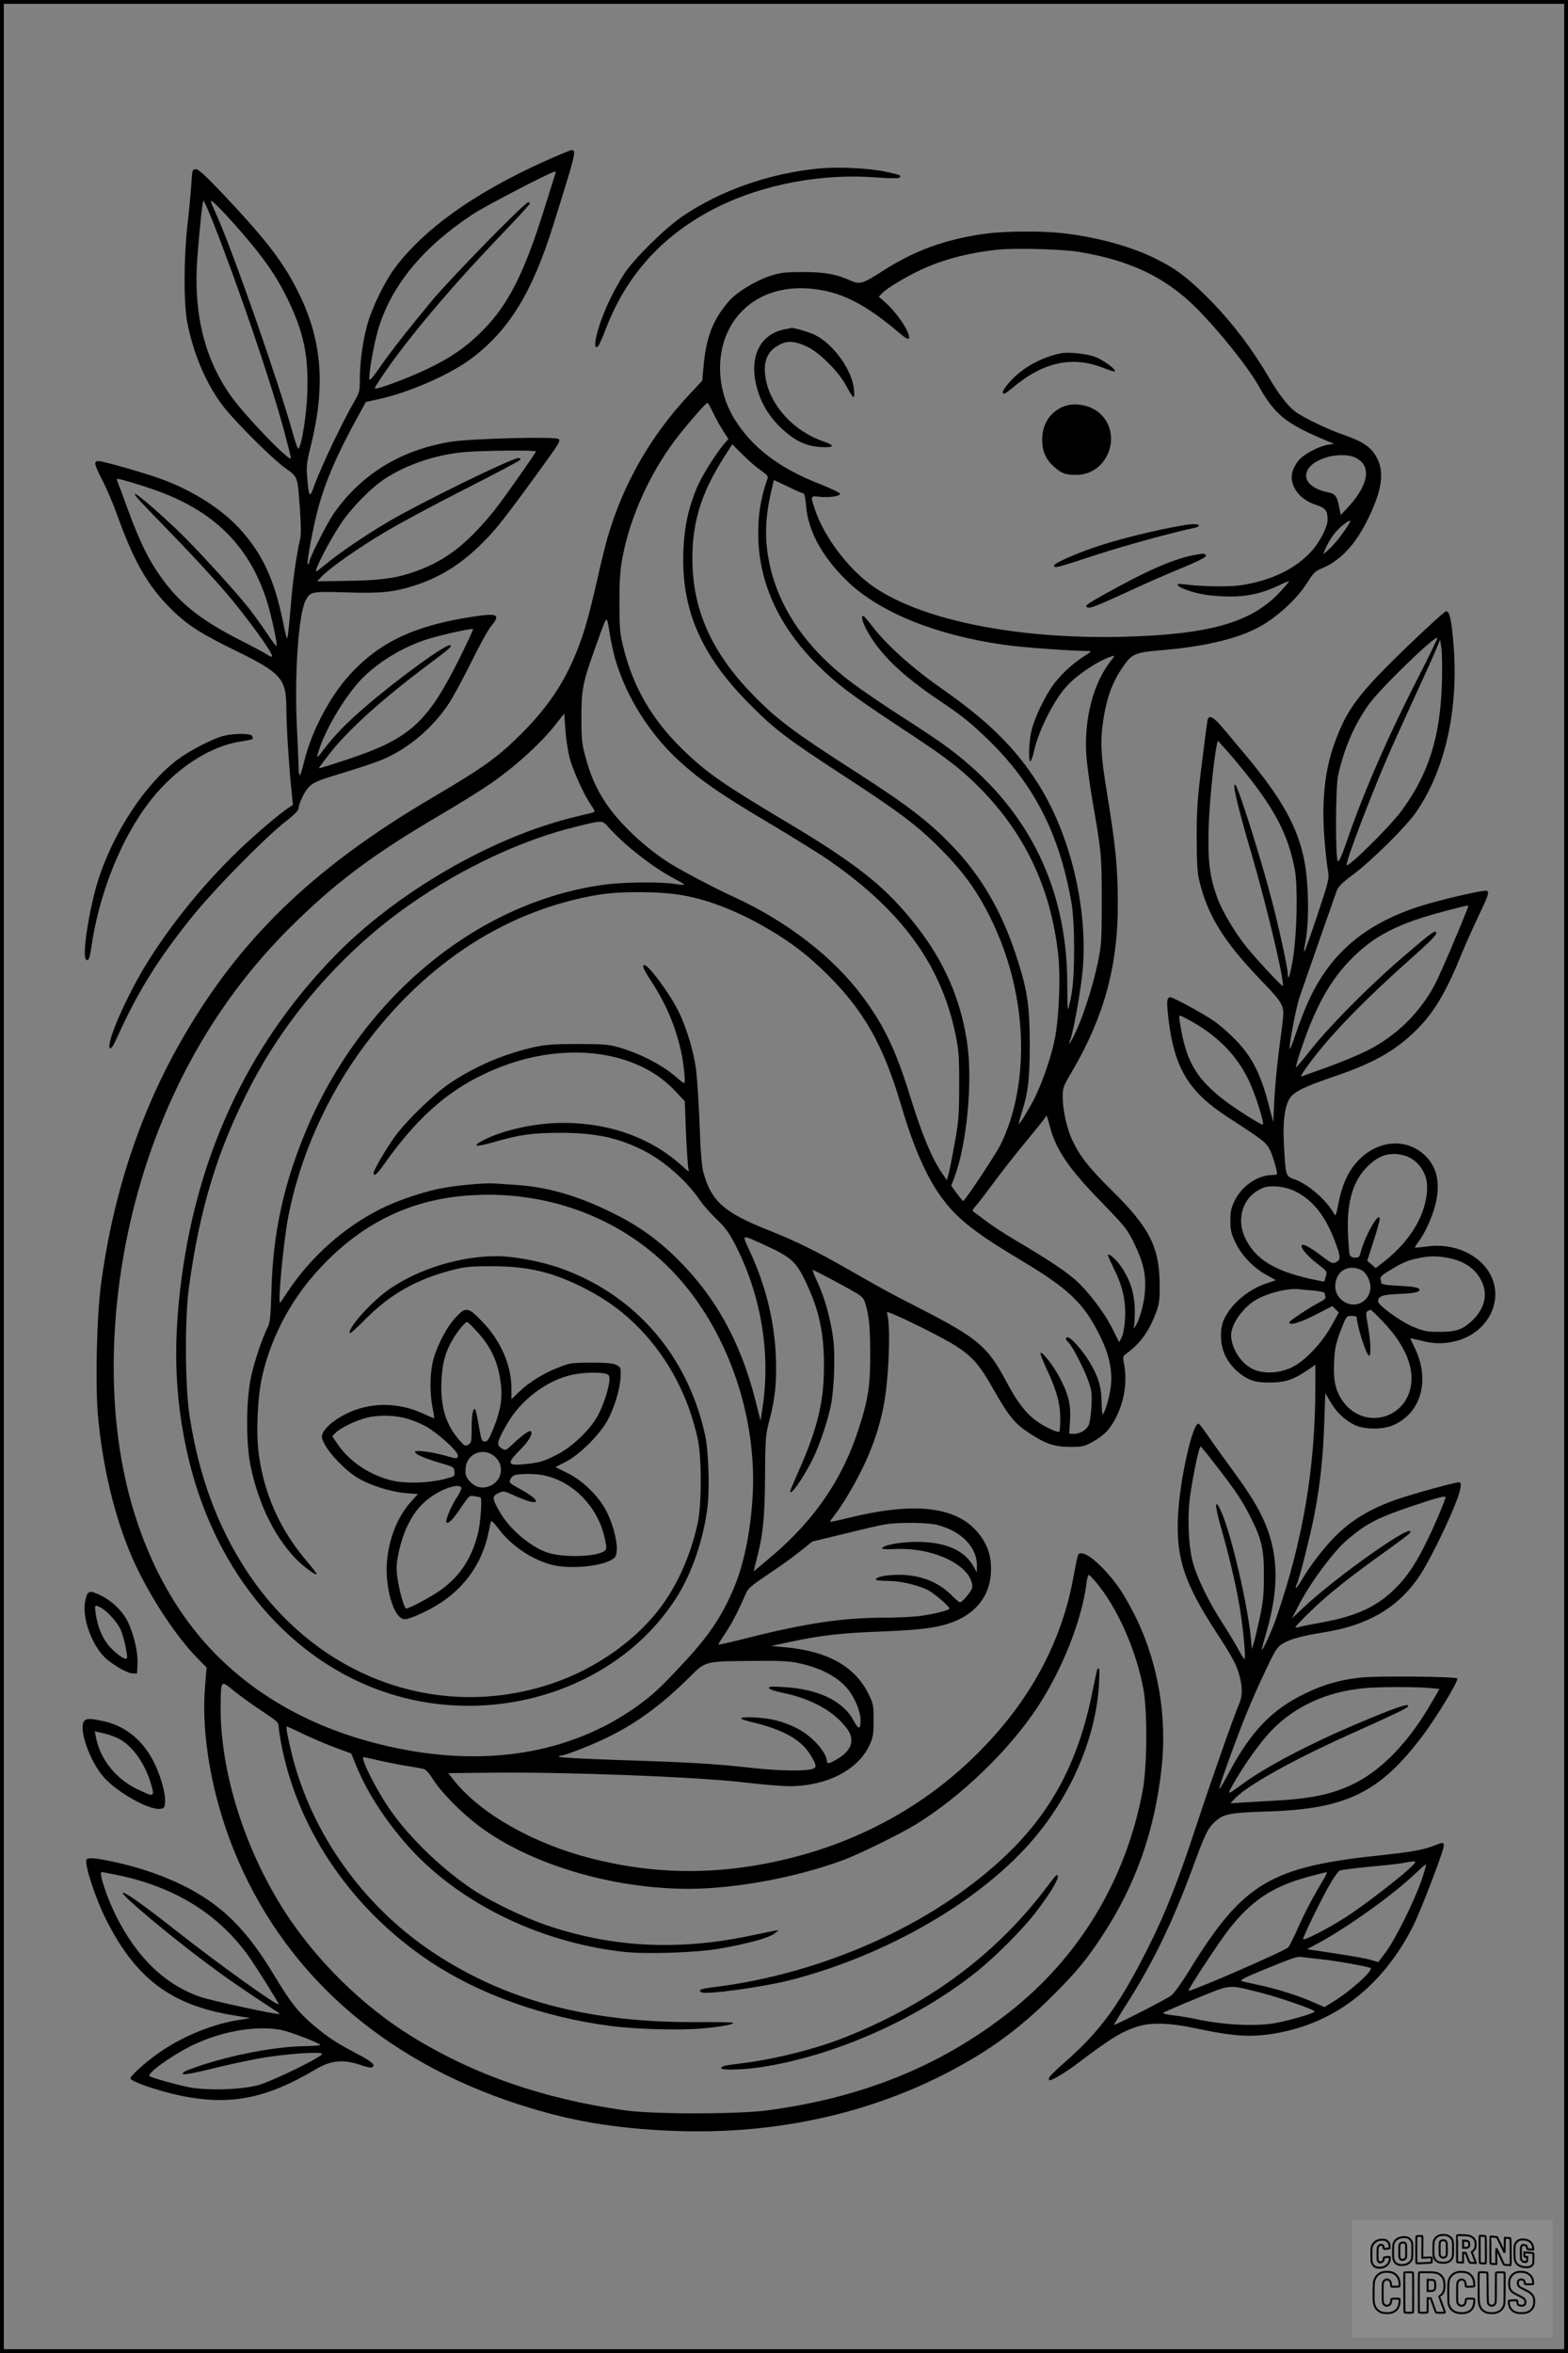 <?xml version="1.0" encoding="UTF-8"?>
<svg xmlns="http://www.w3.org/2000/svg" version="1.0" width="1024pt" height="1536pt" viewBox="0 0 1024 1536" preserveAspectRatio="xMidYMid meet">
  <rect x="0" y="0" width="1024" height="1536" fill="#808080" stroke="none"/>
  <g transform="translate(0.00 0.00) scale(1)">
    <g transform="translate(0,1536) scale(0.1,-0.1)" fill="#000000" stroke="none">
      <path d="M3534 14297 c-444 -203 -763 -432 -952 -682 -71 -94 -156 -269 -186 -385 -29 -108 -46 -239 -46 -352 0 -68 -4 -83 -31 -130 -79 -134 -222 -434 -270 -567 -27 -75 -32 -68 -43 64 -6 70 -3 96 24 205 95 383 74 676 -70 978 -98 205 -210 354 -492 653 -125 132 -170 174 -189 174 -23 0 -24 -2 -30 -105 -4 -58 -15 -175 -25 -260 -24 -212 -25 -512 -1 -635 40 -200 113 -377 218 -525 66 -94 319 -349 420 -424 88 -65 81 -46 99 -291 6 -87 6 -153 0 -175 -20 -77 -50 -283 -60 -422 -7 -81 -15 -169 -19 -195 -6 -47 -7 -45 -34 83 -57 278 -138 448 -289 610 -118 126 -300 241 -499 315 -105 39 -385 119 -416 119 -33 0 -29 -18 27 -128 27 -53 67 -146 89 -207 116 -325 208 -484 369 -641 100 -97 190 -154 414 -263 291 -142 327 -182 328 -366 0 -114 14 -343 31 -520 l12 -119 -24 -16 c-73 -47 -262 -211 -380 -329 -210 -210 -400 -448 -547 -684 -137 -221 -272 -531 -244 -559 8 -8 23 16 53 83 128 283 258 492 475 764 144 181 478 521 616 630 60 46 88 75 88 89 1 29 37 106 63 134 33 36 61 47 243 102 92 28 200 64 240 81 168 70 331 207 436 368 28 42 93 163 146 269 52 107 110 212 129 234 63 76 44 87 -110 64 -385 -58 -613 -164 -808 -375 -133 -143 -255 -375 -303 -573 -11 -48 -24 -88 -28 -88 -5 0 -8 21 -8 46 0 26 -5 144 -11 264 -17 344 10 741 57 831 29 57 38 59 265 52 227 -7 307 1 444 44 157 50 289 129 418 252 98 93 154 162 332 406 203 278 208 286 193 299 -21 18 -589 3 -713 -19 -266 -46 -481 -158 -649 -336 -38 -39 -88 -103 -113 -141 -46 -71 -153 -284 -153 -305 0 -6 -4 -14 -9 -17 -14 -9 36 260 73 389 44 156 113 315 219 513 l86 158 82 18 c196 42 464 159 604 263 248 185 400 431 538 873 148 472 153 490 120 490 -10 0 -99 -38 -199 -83z m93 -70 c-2 -7 -30 -95 -62 -197 -138 -449 -245 -662 -420 -835 -100 -100 -202 -170 -347 -240 -106 -51 -267 -114 -331 -129 -28 -7 -27 -6 24 71 168 250 453 588 802 951 92 96 167 178 167 183 0 5 -5 9 -10 9 -22 0 -511 -500 -631 -645 -152 -183 -278 -344 -350 -449 -34 -50 -55 -72 -57 -62 -6 28 29 226 55 316 83 289 290 543 617 759 86 57 515 280 540 281 4 0 6 -6 3 -13z m-2044 -390 c143 -166 218 -274 287 -412 112 -227 145 -378 137 -625 -5 -143 -33 -327 -56 -368 -5 -8 -20 31 -40 105 -94 335 -385 1169 -496 1418 -51 113 -51 114 10 55 31 -30 102 -108 158 -173z m-189 66 c162 -411 379 -1046 461 -1355 25 -92 45 -172 45 -178 0 -36 -298 273 -392 405 -174 245 -247 546 -219 905 16 209 34 370 40 370 4 0 33 -66 65 -147z m2106 -1490 c0 -9 -225 -328 -274 -388 -189 -232 -334 -339 -551 -408 -110 -35 -208 -46 -422 -49 l-182 -3 27 29 c51 55 237 186 412 290 96 58 335 186 530 285 195 99 356 184 358 190 2 6 -3 11 -12 11 -44 0 -655 -299 -866 -425 -136 -81 -310 -199 -391 -267 -32 -26 -60 -48 -63 -48 -18 0 82 194 159 310 70 105 200 238 292 297 143 92 328 154 508 171 107 11 475 15 475 5z m-2505 -246 c397 -135 634 -368 749 -734 28 -91 70 -283 62 -290 -2 -3 -33 37 -67 89 -34 51 -86 122 -114 158 -73 92 -284 326 -407 450 -114 117 -327 304 -336 295 -7 -6 13 -27 263 -285 99 -102 245 -259 323 -350 137 -158 322 -413 309 -426 -3 -3 -18 3 -34 14 -15 10 -93 52 -172 92 -241 122 -379 227 -492 375 -98 129 -159 248 -244 479 -34 94 -66 179 -70 188 -6 16 -2 16 62 -2 37 -10 113 -34 168 -53z m1997 -1122 c-205 -408 -321 -510 -731 -645 -97 -32 -177 -57 -179 -55 -1 1 29 42 67 91 123 158 344 358 646 584 144 108 161 123 145 128 -27 10 -334 -213 -550 -398 -130 -112 -206 -190 -284 -293 -41 -55 -43 -52 -17 24 48 139 168 336 269 443 116 120 288 222 458 271 101 29 266 64 274 58 2 -2 -42 -96 -98 -208z"></path>
      <path d="M5345 14260 c-325 -33 -639 -143 -888 -312 -113 -77 -315 -276 -379 -373 -85 -132 -154 -286 -183 -409 -14 -60 -8 -89 13 -63 6 7 27 54 46 104 137 361 379 625 731 801 300 149 682 221 1035 194 89 -7 149 -7 154 -2 15 15 6 19 -95 40 -111 23 -308 32 -434 20z"></path>
      <path d="M6439 13835 c-264 -36 -468 -110 -681 -248 -121 -78 -143 -85 -200 -60 -97 44 -176 58 -318 57 -119 0 -145 -4 -216 -27 -92 -31 -213 -105 -262 -161 -102 -117 -147 -228 -165 -404 l-11 -117 -84 -90 c-255 -272 -436 -591 -536 -940 -14 -49 -44 -171 -66 -270 -51 -224 -82 -336 -125 -445 -88 -230 -204 -400 -406 -595 -131 -127 -238 -201 -534 -375 -754 -442 -1228 -888 -1599 -1504 -303 -501 -494 -1060 -577 -1684 -27 -202 -37 -639 -20 -845 29 -334 109 -670 223 -932 101 -233 281 -510 423 -655 l64 -65 -10 -125 c-26 -308 43 -703 183 -1055 320 -802 967 -1382 1868 -1673 331 -107 618 -156 1005 -172 699 -28 1358 126 1920 450 210 121 378 251 566 439 154 154 217 231 323 393 215 330 337 678 382 1088 36 329 -21 672 -161 967 -29 61 -76 146 -105 190 -85 127 -207 243 -256 243 -26 0 -23 9 -54 -155 -78 -430 -287 -813 -625 -1150 -390 -390 -894 -642 -1469 -735 -359 -58 -703 -42 -1061 50 -372 96 -710 287 -884 500 l-44 55 279 3 c485 6 1343 -27 1651 -63 117 -14 251 -25 298 -25 243 0 447 105 523 267 23 51 27 70 27 163 0 100 -2 109 -34 173 -87 179 -269 280 -546 304 l-90 8 130 28 c199 42 327 57 598 67 280 11 396 29 500 79 119 57 193 157 206 280 13 120 -16 212 -94 299 -144 160 -415 187 -836 83 -63 -16 -116 -27 -118 -25 -2 1 12 22 31 46 19 24 58 81 85 128 122 205 193 380 232 575 35 173 49 521 25 607 -5 16 -3 16 33 2 102 -42 348 -166 412 -208 112 -72 158 -125 249 -286 98 -173 140 -224 230 -283 112 -73 164 -91 267 -92 84 0 94 2 153 34 35 19 79 53 97 75 93 116 135 288 105 436 -8 40 -7 47 11 60 94 68 151 146 197 268 22 58 26 82 25 182 0 247 -65 376 -313 620 -151 149 -211 226 -260 333 -34 74 -60 193 -60 278 0 58 4 69 60 163 208 354 300 686 300 1089 0 248 -14 384 -75 757 -33 201 -39 299 -26 405 19 159 58 279 123 375 69 104 82 110 270 126 266 23 470 70 610 140 128 64 270 193 342 311 30 48 47 65 78 78 129 51 229 157 313 330 90 185 107 301 57 396 -35 68 -88 105 -211 148 -111 38 -273 116 -325 156 -46 35 -107 114 -166 215 -109 186 -230 348 -369 492 -147 152 -232 218 -367 286 -165 83 -398 147 -626 171 -129 14 -370 12 -489 -4z m611 -120 c331 -55 561 -165 761 -364 149 -149 341 -389 412 -516 103 -183 179 -243 436 -350 l53 -22 -38 -6 c-61 -10 -156 -60 -191 -100 -18 -20 -37 -55 -43 -78 -23 -86 45 -181 155 -215 61 -20 75 -37 75 -97 0 -47 -50 -144 -105 -205 -106 -117 -265 -193 -465 -223 -80 -11 -262 -8 -367 7 -61 9 -55 -10 10 -35 81 -30 171 -44 287 -45 117 -1 218 22 325 74 33 16 61 27 63 25 2 -2 -28 -36 -66 -77 -185 -194 -462 -271 -1022 -285 -708 -17 -1345 116 -1650 345 -154 116 -302 316 -359 489 -29 87 -29 87 32 80 61 -6 129 3 134 19 2 5 -57 34 -130 63 -272 106 -450 243 -565 433 -104 173 -119 395 -38 565 91 192 287 296 522 280 208 -15 368 -94 611 -302 24 -20 44 -31 48 -25 17 28 -76 169 -156 238 l-40 35 23 24 c31 34 187 125 286 167 136 59 295 98 465 116 116 12 424 4 537 -15z m-2394 -1047 c16 -34 45 -87 65 -118 l36 -56 -30 -34 c-56 -67 -145 -209 -177 -286 -55 -133 -81 -253 -87 -405 -16 -385 113 -685 432 -1005 164 -166 245 -227 615 -468 362 -236 480 -324 630 -475 150 -151 238 -272 325 -446 143 -286 214 -610 202 -920 -8 -212 -55 -411 -134 -570 -34 -66 -232 -365 -243 -365 -3 0 -21 23 -42 50 l-36 50 20 52 c83 219 122 636 83 888 -42 277 -148 520 -323 746 -201 260 -385 407 -862 692 -408 243 -515 318 -668 466 -201 195 -324 404 -389 662 -25 99 -27 126 -28 299 0 144 5 214 19 290 51 278 191 580 374 810 75 94 173 205 182 205 3 0 20 -28 36 -62z m313 -379 c34 -23 49 -39 45 -49 -36 -97 -56 -198 -61 -301 -17 -337 112 -645 381 -915 131 -130 220 -197 539 -408 291 -191 375 -254 496 -370 316 -307 494 -675 542 -1121 15 -141 6 -385 -19 -530 -20 -112 -80 -291 -134 -400 -35 -70 -100 -177 -104 -172 -2 1 5 31 16 65 45 143 55 227 55 457 -1 256 -16 357 -91 583 -91 278 -222 504 -398 692 -166 175 -301 279 -661 510 -383 246 -496 330 -646 482 -265 268 -394 537 -406 848 -11 266 49 472 207 718 l52 82 68 -68 c38 -38 91 -84 119 -103z m3875 87 c114 -48 100 -172 -35 -321 l-53 -57 -11 55 c-13 66 -26 84 -68 92 -91 18 -147 60 -147 109 1 49 43 90 122 117 63 22 146 24 192 5z m-3599 -236 c8 0 15 -29 19 -81 13 -162 102 -328 260 -484 208 -207 580 -360 1031 -424 113 -17 439 -40 554 -41 21 0 17 -5 -25 -31 -77 -49 -148 -114 -200 -182 -58 -77 -128 -222 -148 -307 -17 -71 -21 -200 -7 -200 5 0 16 32 25 71 30 135 131 332 215 423 71 76 207 165 290 191 24 7 24 7 -6 -31 -114 -146 -173 -375 -159 -610 4 -56 20 -180 36 -275 64 -370 65 -376 65 -679 0 -273 -2 -290 -28 -415 -32 -148 -90 -329 -141 -440 -33 -71 -57 -104 -36 -51 22 58 70 332 81 459 34 405 -84 890 -298 1221 -148 230 -322 400 -623 611 -195 136 -360 285 -455 409 -27 36 -53 65 -57 65 -16 2 -7 -35 18 -84 84 -160 230 -302 489 -475 137 -92 196 -140 309 -249 299 -291 463 -612 542 -1056 25 -137 25 -481 1 -609 -9 -49 -19 -91 -22 -94 -3 -3 -5 71 -5 164 -1 662 -279 1192 -830 1580 -47 33 -168 113 -270 178 -102 66 -236 157 -298 203 -299 222 -485 488 -547 785 -33 154 -29 293 11 469 l18 76 90 -43 c49 -24 95 -44 101 -44z m3569 -192 c-33 -57 -90 -131 -129 -168 -26 -25 -46 -40 -43 -35 30 75 63 128 106 168 48 44 82 62 66 35z m-4794 -898 c72 -242 223 -481 415 -657 138 -126 264 -213 559 -389 155 -92 326 -198 381 -234 503 -338 772 -701 867 -1172 19 -96 23 -144 22 -323 0 -183 -3 -230 -27 -365 -15 -85 -33 -177 -40 -205 l-13 -49 -31 44 c-69 101 -133 256 -213 515 -91 293 -168 453 -308 641 -191 257 -493 490 -842 650 -121 55 -339 170 -420 221 -160 102 -326 259 -413 390 -63 94 -101 180 -133 300 -24 86 -27 117 -27 253 -1 184 8 231 86 450 87 243 77 232 98 109 9 -59 27 -139 39 -179z m-301 -634 c23 -86 92 -240 140 -310 27 -39 29 -45 14 -50 -10 -2 -67 -16 -127 -31 -536 -131 -1155 -490 -1557 -902 -536 -549 -868 -1225 -990 -2015 -73 -478 -64 -863 32 -1268 178 -752 668 -1328 1304 -1533 732 -236 1550 51 1909 668 87 152 155 361 177 554 14 118 6 361 -16 461 -114 525 -462 924 -955 1095 -121 42 -300 75 -404 75 -239 0 -503 -80 -697 -211 -117 -78 -287 -267 -263 -292 3 -2 49 39 102 93 157 158 322 253 542 313 106 28 128 31 280 31 239 1 405 -39 618 -149 142 -74 248 -153 356 -265 184 -193 312 -437 372 -710 27 -119 27 -428 1 -550 -40 -185 -111 -358 -208 -503 -164 -246 -452 -454 -769 -555 -742 -237 -1526 61 -1973 749 -188 288 -309 619 -368 1000 -31 195 -33 632 -6 839 70 519 188 907 406 1326 237 457 609 880 1037 1179 338 237 737 424 1084 508 184 45 170 45 220 -10 107 -118 300 -267 439 -337 29 -15 51 -29 49 -31 -2 -3 -31 0 -64 5 -90 15 -340 12 -465 -6 -832 -116 -1587 -745 -1949 -1625 -140 -341 -207 -654 -217 -1014 -5 -172 -9 -216 -23 -245 -39 -77 -90 -232 -112 -335 -32 -156 -32 -433 0 -582 52 -241 148 -439 282 -586 48 -53 139 -122 148 -113 2 3 -26 40 -63 83 -175 205 -279 436 -315 700 -19 138 -8 380 23 513 63 269 199 518 396 722 275 287 595 436 981 456 509 28 991 -161 1320 -516 333 -359 526 -898 507 -1412 -10 -240 -54 -468 -123 -633 -82 -193 -160 -310 -338 -501 -147 -158 -192 -199 -294 -273 -439 -314 -1002 -405 -1629 -262 -456 104 -834 306 -1126 602 -297 302 -505 720 -602 1207 -136 684 -47 1515 237 2230 200 504 483 937 852 1305 291 290 545 480 986 738 118 69 267 162 330 206 148 102 316 254 405 365 l70 88 7 -104 c4 -56 16 -138 27 -182z m744 -901 c175 -32 363 -107 557 -221 155 -91 261 -174 391 -303 234 -235 358 -455 474 -846 87 -296 177 -493 286 -631 96 -122 214 -212 492 -378 315 -188 413 -281 518 -491 60 -121 83 -220 75 -320 -5 -64 -36 -179 -54 -197 -4 -4 -7 32 -8 80 -1 100 -22 168 -81 265 -43 71 -119 157 -139 157 -18 0 -18 -15 1 -30 24 -20 105 -175 132 -253 22 -62 25 -84 21 -167 -3 -52 -11 -108 -18 -123 -16 -33 -57 -57 -98 -57 l-29 0 5 88 c6 105 -10 170 -69 282 -41 77 -113 169 -124 158 -4 -3 14 -48 38 -100 65 -137 91 -227 91 -325 1 -45 -3 -85 -7 -89 -5 -5 -41 8 -81 29 -109 56 -176 131 -266 302 -121 226 -185 280 -555 470 -235 121 -220 113 -478 260 -216 123 -334 181 -532 260 -278 111 -360 186 -411 370 -11 42 -19 134 -25 310 -5 138 -16 300 -23 362 -16 121 -64 280 -117 385 -58 116 -193 298 -220 298 -19 0 -7 -28 47 -110 92 -141 152 -282 190 -445 19 -85 33 -215 22 -215 -4 0 -25 15 -45 33 -92 82 -238 158 -378 199 -71 20 -102 23 -270 23 -146 0 -210 -4 -275 -18 -200 -43 -396 -126 -565 -240 -104 -71 -289 -251 -359 -350 -58 -81 -136 -216 -136 -234 0 -27 21 -10 67 55 235 334 459 520 767 639 284 110 594 122 837 33 132 -48 227 -112 322 -217 l39 -42 8 -208 c5 -114 12 -219 16 -233 7 -23 3 -21 -37 15 -203 186 -475 285 -782 285 -180 0 -395 -47 -522 -114 -78 -41 -49 -46 68 -12 170 49 251 61 437 61 229 0 378 -32 542 -115 137 -70 280 -196 369 -325 22 -33 72 -89 110 -125 53 -50 79 -86 118 -160 171 -330 236 -714 180 -1074 l-12 -80 -33 130 c-97 384 -263 683 -516 931 -128 126 -254 215 -423 298 -223 110 -421 167 -625 180 -52 3 -113 8 -135 9 -71 6 -267 -13 -368 -34 -121 -26 -277 -79 -378 -130 -240 -119 -458 -313 -609 -540 -24 -36 -46 -69 -50 -73 -18 -21 21 393 51 553 76 398 253 795 501 1127 408 548 941 888 1538 984 140 22 405 20 543 -6z m2392 -1504 c39 -154 126 -282 337 -497 159 -165 169 -176 217 -275 59 -123 76 -199 68 -312 -5 -82 -42 -207 -68 -231 -9 -8 -10 -8 -5 1 4 7 7 52 7 101 0 107 -25 194 -80 280 -35 54 -85 101 -96 91 -2 -2 17 -45 41 -94 57 -115 78 -212 71 -327 -3 -50 -12 -99 -22 -118 l-16 -32 -43 86 c-57 114 -165 254 -251 328 -71 60 -179 131 -385 253 -63 37 -149 93 -190 124 -41 31 -79 59 -85 63 -6 4 1 18 16 35 15 15 66 82 115 148 48 66 141 185 207 264 65 79 124 152 130 162 6 10 12 17 13 16 1 -1 10 -31 19 -66z m-1860 -779 c178 -82 205 -107 275 -257 79 -170 111 -318 111 -525 1 -238 -41 -412 -165 -692 -31 -70 -56 -129 -56 -132 0 -37 83 81 144 202 44 87 99 247 121 352 22 103 31 334 16 443 -17 128 -56 269 -101 364 -21 46 -36 83 -33 83 11 0 256 -131 298 -159 37 -25 41 -33 58 -106 14 -61 19 -125 20 -265 2 -218 -12 -315 -78 -515 -103 -317 -281 -579 -550 -811 -72 -62 -131 -111 -132 -110 -1 1 4 26 13 56 46 173 58 278 60 555 2 255 3 275 27 367 39 146 50 254 44 418 -9 236 -67 471 -173 698 -50 108 -57 106 101 34z m1128 -1827 c157 -41 257 -145 257 -265 l-1 -45 -16 30 c-59 114 -185 170 -378 170 -106 0 -225 -23 -225 -43 0 -5 38 -6 85 -4 254 13 505 -110 505 -249 0 -19 -65 -99 -81 -99 -4 0 -30 21 -56 48 -88 87 -205 132 -343 132 -79 0 -150 -14 -150 -30 0 -6 35 -10 78 -10 83 0 195 -26 264 -61 40 -21 138 -105 138 -119 0 -12 -107 -38 -200 -50 -46 -5 -146 -10 -221 -10 -274 0 -512 -35 -904 -134 -98 -25 -181 -43 -183 -42 -2 2 17 34 42 70 42 62 85 144 134 257 17 41 34 55 148 132 71 47 165 114 209 150 l80 64 210 51 c116 29 235 56 265 61 92 15 280 13 343 -4z m1034 -373 c140 -166 262 -441 310 -697 27 -152 25 -507 -5 -666 -110 -584 -416 -1090 -877 -1449 -448 -350 -959 -555 -1580 -637 -196 -25 -742 -25 -925 1 -532 75 -988 233 -1395 485 -315 195 -612 486 -818 801 -267 410 -429 922 -426 1348 1 177 0 176 84 106 39 -31 121 -91 182 -131 104 -69 113 -77 113 -106 0 -18 11 -84 24 -147 115 -549 467 -1054 965 -1385 322 -214 737 -362 1177 -420 169 -22 454 -30 604 -16 122 11 207 27 197 37 -3 3 -115 5 -248 4 -704 -2 -1246 143 -1720 461 -446 299 -779 764 -909 1273 -30 118 -45 196 -37 196 3 0 47 -20 99 -45 51 -25 144 -65 207 -89 l115 -43 28 -69 c69 -170 175 -340 321 -510 327 -382 863 -651 1427 -715 148 -17 472 -6 625 20 188 32 334 73 367 102 l23 20 -30 -5 c-16 -3 -84 -17 -150 -31 -480 -101 -915 -78 -1346 71 -136 47 -346 148 -456 219 -199 129 -415 334 -545 516 -92 128 -210 359 -183 359 2 0 42 -9 87 -19 46 -11 126 -27 178 -36 52 -8 107 -18 121 -21 19 -4 37 -22 64 -65 53 -86 184 -219 303 -309 332 -249 866 -409 1365 -410 307 0 702 73 1012 187 99 36 374 171 475 233 295 181 607 481 795 765 161 244 291 571 320 808 4 31 11 57 15 57 4 0 25 -22 47 -48z m-1949 -527 c153 -32 264 -91 331 -174 46 -59 81 -145 81 -199 0 -63 -13 -65 -44 -6 -68 129 -230 208 -455 221 -83 5 -103 4 -99 -7 2 -7 41 -21 89 -30 189 -39 338 -122 420 -234 55 -74 32 -143 -65 -200 -51 -30 -66 -32 -66 -11 0 32 -40 93 -93 141 -64 59 -141 98 -244 125 -75 19 -223 26 -223 11 0 -4 39 -17 88 -28 183 -45 299 -109 357 -198 44 -68 51 -92 28 -101 -46 -18 -216 -16 -399 4 -250 28 -410 37 -876 52 -214 7 -388 16 -388 21 0 4 7 8 15 8 26 0 222 77 317 126 183 91 339 207 511 376 120 119 99 113 444 116 144 2 222 -2 271 -13z"></path>
      <path d="M5123 13210 c-144 -29 -218 -152 -193 -319 20 -131 82 -245 183 -336 81 -74 153 -107 243 -113 42 -3 74 0 77 5 4 6 -21 20 -54 31 -196 67 -348 233 -379 413 -19 108 11 179 93 220 51 27 106 22 184 -17 74 -36 196 -157 243 -242 58 -104 62 -106 57 -36 -10 124 -131 295 -252 356 -40 20 -148 52 -158 47 -1 -1 -21 -5 -44 -9z"></path>
      <path d="M6930 13054 c-119 -23 -241 -88 -319 -169 -55 -57 -76 -95 -53 -95 5 0 26 15 48 33 205 175 397 217 606 133 34 -14 64 -23 68 -20 11 12 -75 74 -129 95 -55 20 -171 32 -221 23z"></path>
      <path d="M6940 12704 c-84 -36 -134 -115 -134 -214 0 -77 24 -130 80 -179 47 -42 73 -51 143 -51 210 0 308 274 146 408 -63 51 -164 67 -235 36z"></path>
      <path d="M7740 11933 c-189 -31 -442 -94 -602 -149 -137 -48 -260 -104 -255 -118 6 -16 16 -13 282 74 192 62 484 142 643 176 12 2 22 9 22 14 0 10 -41 11 -90 3z"></path>
      <path d="M7790 11735 c-136 -28 -301 -100 -582 -257 -113 -63 -128 -75 -105 -84 18 -6 69 14 292 117 99 46 248 111 330 144 87 36 150 67 150 75 0 19 -12 20 -85 5z"></path>
      <path d="M2972 6756 c-61 -67 -127 -199 -147 -292 -18 -86 -18 -197 -1 -289 8 -38 13 -71 11 -73 -1 -1 -31 11 -67 28 -203 95 -428 74 -600 -57 -26 -20 -52 -50 -59 -66 -11 -26 -10 -35 12 -76 33 -63 129 -163 203 -211 77 -51 225 -99 327 -107 l78 -6 -44 -49 c-83 -92 -137 -220 -155 -363 -23 -184 40 -406 114 -405 31 1 126 42 206 90 179 106 299 273 340 475 7 33 14 66 16 73 2 8 24 -12 50 -48 85 -112 217 -201 349 -235 112 -29 312 -12 389 33 27 16 31 24 34 65 4 63 -31 187 -75 266 -53 94 -151 188 -247 235 l-78 39 68 35 c90 47 216 172 270 267 46 84 84 208 87 289 2 58 1 61 -28 76 -23 11 -63 15 -165 15 -129 -1 -139 -2 -216 -33 -99 -39 -193 -98 -256 -160 l-48 -46 0 70 c0 151 -70 313 -190 436 -94 98 -108 100 -178 24z m140 -85 c94 -101 141 -201 158 -340 13 -96 0 -176 -46 -292 -30 -74 -40 -89 -58 -89 -20 0 -23 9 -39 102 -9 56 -20 104 -23 107 -14 15 -24 -33 -24 -121 0 -90 -2 -98 -22 -109 -20 -11 -26 -8 -60 32 -87 100 -123 221 -115 384 6 121 26 193 78 279 32 52 77 106 90 106 4 0 31 -26 61 -59z m837 -277 c27 -6 31 -11 31 -38 0 -46 -33 -152 -70 -226 -48 -96 -172 -216 -275 -267 -89 -45 -112 -51 -219 -62 -103 -9 -106 7 -21 93 58 57 87 107 72 123 -9 8 -54 -23 -114 -80 -51 -48 -51 -48 -78 -31 -34 22 -30 41 33 153 89 159 261 290 426 326 67 15 165 19 215 9z m-1311 -289 c34 -8 93 -30 130 -49 78 -39 222 -167 222 -197 0 -24 -4 -24 -91 1 -89 24 -189 36 -189 22 0 -15 63 -42 165 -72 87 -25 90 -27 93 -57 3 -30 2 -31 -65 -48 -103 -26 -245 -31 -337 -11 -146 33 -284 124 -362 240 l-34 50 22 23 c28 30 127 78 198 97 72 19 169 19 248 1z m605 -265 c49 -55 33 -141 -33 -175 -50 -26 -98 -19 -136 19 -29 29 -34 41 -34 79 0 112 127 160 203 77z m309 -111 c195 -41 357 -211 399 -418 12 -58 12 -64 -4 -76 -53 -39 -272 -44 -372 -10 -114 39 -249 155 -313 268 -49 86 -49 100 -8 120 35 16 36 16 108 -17 169 -77 189 -40 27 48 -64 35 -66 38 -55 61 6 14 22 26 36 28 53 8 131 7 182 -4z m-539 -81 c2 -7 -11 -36 -30 -64 -37 -55 -77 -153 -68 -162 12 -12 42 17 95 96 54 80 56 81 90 75 19 -3 36 -7 38 -8 12 -10 0 -172 -18 -240 -42 -167 -127 -289 -262 -378 -68 -45 -186 -107 -205 -107 -18 0 -63 186 -63 261 0 68 30 191 66 268 41 89 86 146 154 196 83 61 192 94 203 63z"></path>
      <path d="M7166 4462 c-2 -4 -14 -57 -26 -117 -115 -599 -365 -983 -880 -1349 -439 -313 -1030 -538 -1592 -607 -91 -11 -112 -19 -88 -34 29 -18 406 34 585 80 635 164 1252 524 1591 928 246 292 401 662 421 1000 5 97 3 121 -11 99z"></path>
      <path d="M6846 3054 c-331 -442 -764 -768 -1317 -989 -198 -80 -470 -148 -694 -175 -103 -12 -125 -18 -125 -31 0 -14 138 -11 253 6 483 72 1028 313 1419 627 122 99 288 265 373 373 92 118 157 222 153 247 -2 18 -14 7 -62 -58z"></path>
      <path d="M9200 11149 c-335 -323 -406 -418 -489 -653 -60 -169 -80 -371 -62 -606 6 -80 16 -172 22 -205 11 -60 11 -60 -67 -297 -44 -131 -82 -238 -85 -238 -4 0 -3 17 2 38 29 130 28 380 -1 543 -41 224 -147 416 -393 709 -44 52 -107 128 -141 168 -62 74 -92 89 -100 50 -3 -13 -20 -142 -38 -288 -28 -222 -33 -299 -33 -475 0 -141 4 -230 14 -270 52 -233 160 -409 408 -666 144 -150 151 -163 140 -262 -3 -29 -15 -124 -27 -212 -11 -89 -24 -226 -28 -305 l-7 -145 -34 130 c-50 189 -109 302 -214 409 -45 46 -109 101 -142 123 -77 52 -264 153 -282 153 -24 0 -26 -29 -10 -159 39 -306 133 -460 381 -621 242 -157 254 -167 280 -218 18 -37 46 -131 46 -157 0 -3 -13 -5 -28 -5 -97 0 -201 -70 -249 -168 -23 -48 -28 -69 -28 -132 1 -64 6 -85 34 -143 40 -83 115 -161 200 -209 l64 -35 -54 -18 c-119 -38 -228 -126 -280 -226 -35 -66 -34 -174 4 -251 32 -65 89 -121 156 -152 36 -16 65 -21 136 -21 98 0 154 19 250 85 l45 31 0 -138 c0 -535 -80 -1006 -255 -1514 -30 -88 -93 -225 -95 -206 0 4 13 53 30 110 81 279 80 496 -4 703 -44 107 -101 200 -236 384 -59 80 -125 173 -148 207 -23 34 -47 65 -52 68 -38 24 -125 -358 -137 -601 -13 -273 40 -436 246 -753 109 -167 137 -219 156 -291 19 -72 19 -132 -1 -178 -39 -92 -181 -496 -282 -802 -117 -356 -200 -566 -308 -782 -194 -387 -317 -557 -556 -765 -54 -47 -98 -91 -98 -99 0 -8 2 -14 5 -14 18 0 113 57 184 112 217 164 292 210 400 242 81 24 205 20 346 -10 269 -57 373 -65 535 -39 394 64 711 309 910 705 44 87 189 463 197 512 6 32 -2 34 -54 13 -70 -29 -150 -44 -348 -65 -731 -76 -906 -181 -1258 -752 -52 -85 -101 -152 -120 -166 -35 -25 -367 -195 -372 -190 -1 2 41 71 94 154 162 255 290 520 416 861 88 240 103 269 153 314 56 49 94 56 342 64 513 16 732 124 1011 495 92 123 233 354 226 373 -4 13 -520 18 -632 6 -134 -15 -238 -44 -360 -103 -219 -105 -356 -248 -501 -521 -31 -58 -58 -104 -61 -102 -6 6 115 340 182 503 31 76 88 203 125 280 62 130 71 144 111 167 51 29 121 48 269 72 287 46 485 164 622 370 57 86 163 298 223 445 43 104 54 153 37 164 -10 6 -304 -75 -419 -115 -168 -60 -287 -132 -393 -238 -73 -73 -161 -187 -216 -280 -20 -34 -39 -60 -41 -57 -3 2 0 13 5 23 17 31 89 317 117 462 37 195 56 370 63 591 l7 195 33 -56 c39 -68 98 -123 161 -152 64 -30 187 -30 253 1 184 83 240 301 132 514 -13 26 -24 49 -24 51 0 2 30 -5 68 -14 81 -22 148 -23 223 -5 207 48 321 255 236 428 -67 137 -242 217 -419 191 -40 -5 -75 -9 -77 -7 -2 2 7 18 21 36 40 52 86 150 108 230 41 148 17 263 -70 341 -122 110 -305 93 -431 -40 -63 -67 -103 -152 -127 -273 -16 -85 -20 -93 -30 -73 -49 90 -171 195 -262 226 -53 18 -54 21 -65 222 -9 151 5 257 39 307 28 42 96 75 281 138 259 88 394 163 528 290 122 115 204 249 304 493 25 62 76 177 114 257 71 150 76 165 59 175 -15 9 -320 -62 -453 -106 -351 -116 -575 -310 -714 -619 -24 -52 -59 -144 -79 -203 -20 -60 -38 -106 -41 -104 -8 9 39 261 62 332 20 59 193 555 242 693 12 35 31 54 111 114 118 88 341 308 406 401 195 278 285 683 247 1117 -13 149 -25 200 -47 200 -8 0 -118 -100 -244 -221z m57 -221 c-190 -369 -354 -745 -462 -1061 -33 -96 -51 -135 -58 -128 -17 17 -15 481 1 556 39 178 105 331 199 464 74 104 434 454 450 437 3 -2 -56 -123 -130 -268z m160 -23 c-11 -358 -89 -603 -266 -840 -77 -104 -343 -366 -357 -353 -6 7 55 180 141 398 92 232 142 349 292 675 66 143 133 291 149 330 l29 69 8 -54 c5 -30 6 -131 4 -225z m-1282 -592 c196 -245 279 -408 321 -630 20 -110 15 -401 -11 -573 -17 -109 -35 -166 -35 -107 0 37 -53 282 -101 467 -68 265 -218 741 -240 765 -26 27 10 -128 106 -455 99 -339 218 -841 202 -856 -5 -5 -165 167 -234 251 -75 92 -162 238 -193 323 -50 138 -63 240 -57 452 4 157 32 439 53 545 l7 30 48 -53 c27 -29 87 -101 134 -159z m1452 -875 c-64 -164 -180 -434 -215 -502 -99 -188 -257 -342 -447 -436 -55 -27 -167 -74 -250 -104 -82 -29 -159 -57 -169 -61 -15 -7 -12 2 14 40 128 185 351 421 664 700 179 160 206 188 193 201 -10 10 -37 -11 -232 -178 -215 -186 -467 -441 -589 -596 -49 -62 -90 -111 -92 -109 -6 5 46 162 85 260 77 192 155 321 265 436 157 163 313 243 636 327 148 38 143 37 137 22z m-1794 -752 c169 -97 290 -224 366 -386 39 -85 96 -261 89 -281 -2 -5 -66 32 -143 82 -260 171 -347 290 -391 534 -16 93 -16 95 -6 95 4 0 43 -20 85 -44z m1371 -867 c91 -23 156 -109 156 -208 0 -167 -103 -346 -277 -483 l-59 -46 -27 24 -28 24 40 125 c23 68 41 134 41 147 -1 60 -101 -118 -126 -224 -5 -22 -12 -28 -34 -28 -17 0 -31 7 -35 18 -4 9 -9 74 -12 143 -8 189 28 325 112 418 78 86 155 114 249 90z m-707 -235 c114 -55 197 -159 259 -322 40 -105 41 -125 10 -141 -22 -12 -30 -9 -97 42 -84 63 -129 85 -129 63 0 -22 45 -71 110 -121 57 -44 58 -45 48 -79 l-11 -33 -86 18 c-240 53 -365 131 -430 269 -62 133 -9 278 121 327 48 18 143 8 205 -23z m998 -435 c110 -20 188 -76 225 -161 38 -87 12 -177 -72 -255 -60 -54 -104 -68 -213 -67 -78 0 -100 5 -169 34 -79 33 -226 140 -226 164 0 35 25 44 130 49 103 4 140 12 140 27 0 15 -36 22 -142 27 -78 4 -108 9 -108 19 0 7 -2 19 -5 26 -4 10 14 27 52 50 90 55 121 69 187 83 77 17 127 18 201 4z m-562 -81 c28 -14 57 -69 57 -108 0 -80 -72 -134 -145 -110 -51 17 -85 62 -85 113 0 98 85 150 173 105z m-310 -133 c37 -4 67 -10 67 -15 0 -5 3 -15 6 -24 4 -10 -7 -21 -38 -37 -60 -30 -198 -121 -198 -131 0 -23 71 -2 170 49 l111 57 21 -21 21 -21 -49 -89 c-64 -114 -176 -231 -260 -270 -75 -35 -163 -42 -233 -18 -85 28 -161 137 -161 229 0 77 87 194 177 239 84 43 200 69 268 61 17 -2 60 -6 98 -9z m449 -203 c131 -137 196 -276 185 -395 -22 -247 -324 -320 -457 -110 -41 64 -54 133 -47 250 4 81 11 114 42 196 37 96 38 97 71 97 19 0 34 -3 34 -7 1 -56 64 -253 81 -253 14 0 11 93 -7 192 -14 77 -15 91 -3 99 8 5 17 9 20 9 4 0 40 -35 81 -78z m-1111 -912 c153 -197 189 -251 247 -366 72 -144 87 -208 86 -379 0 -124 -5 -172 -27 -275 -15 -69 -32 -143 -39 -165 l-13 -40 -3 40 c-16 220 -130 713 -200 865 -41 88 -39 30 3 -115 54 -191 93 -355 120 -510 23 -138 43 -345 32 -345 -3 0 -22 30 -42 67 -20 37 -68 116 -106 175 -90 140 -163 292 -190 393 -29 112 -36 308 -15 443 22 145 58 313 67 310 3 -2 40 -46 80 -98z m1519 -234 c0 -14 -61 -161 -110 -262 -77 -162 -138 -255 -224 -339 -114 -113 -253 -176 -468 -215 -63 -11 -129 -24 -146 -29 -18 -6 -32 -6 -32 -2 0 4 46 52 103 107 111 107 243 213 483 385 84 60 156 114 160 120 60 97 -470 -274 -697 -488 l-72 -68 36 70 c77 154 235 368 328 446 125 106 197 142 428 220 158 53 211 67 211 55z m-107 -1245 l68 -6 -52 -89 c-143 -250 -320 -436 -500 -526 -142 -72 -285 -102 -534 -115 -60 -3 -148 -8 -195 -11 l-85 -6 30 32 c81 86 381 253 760 423 281 126 362 165 370 177 17 28 -87 -8 -353 -121 -296 -126 -579 -275 -727 -384 -101 -74 -102 -74 -66 -9 73 130 189 293 261 364 153 154 351 244 589 269 91 10 339 11 434 2z m-138 -1187 c-75 -69 -306 -245 -403 -307 -118 -76 -282 -160 -282 -145 0 18 129 281 181 368 23 39 49 75 58 79 9 5 99 16 201 26 102 9 201 20 220 25 19 4 46 8 60 9 22 0 18 -6 -35 -55z m89 -66 c-46 -135 -171 -386 -233 -470 l-50 -66 -48 14 c-26 8 -131 27 -232 42 l-185 28 80 43 c194 106 482 313 624 448 36 34 68 62 72 63 4 0 -9 -46 -28 -102z m-634 15 c-77 -129 -126 -222 -171 -323 -28 -63 -58 -123 -66 -132 -21 -23 -641 -293 -651 -283 -6 6 199 318 263 400 148 189 288 282 520 344 61 16 114 30 118 30 5 1 -1 -16 -13 -36z m-20 -533 c94 -10 282 -43 319 -56 28 -10 -126 -150 -247 -224 l-53 -32 -61 27 c-97 44 -244 91 -358 115 -58 12 -113 25 -123 29 -12 4 29 25 129 66 213 87 236 95 264 90 14 -2 72 -9 130 -15z m-420 -212 c121 -29 365 -112 375 -128 6 -10 -149 -56 -255 -76 -116 -22 -322 -14 -485 19 -66 14 -151 28 -188 32 -38 4 -65 11 -60 16 4 4 100 46 213 92 231 95 206 92 400 45z"></path>
      <path d="M1455 10555 c-73 -20 -220 -97 -296 -154 -209 -158 -412 -465 -514 -774 -59 -181 -109 -492 -85 -527 16 -23 25 -1 39 93 59 390 232 784 448 1017 151 164 341 278 510 307 48 8 90 16 92 18 2 2 1 11 -2 20 -8 19 -120 19 -192 0z"></path>
      <path d="M572 4957 c-6 -7 -14 -36 -18 -64 -13 -103 43 -261 124 -346 44 -46 149 -109 184 -110 l33 -2 3 63 c4 75 -24 195 -64 277 -33 67 -103 135 -175 170 -60 28 -72 30 -87 12z m86 -91 c43 -23 109 -97 131 -146 21 -49 48 -176 39 -186 -12 -11 -66 26 -111 76 -48 53 -80 130 -93 223 -7 52 -5 53 34 33z"></path>
      <path d="M552 4128 c-44 -44 33 -268 130 -374 89 -97 289 -209 361 -202 29 3 32 7 35 39 5 56 -25 165 -68 256 -73 151 -190 247 -337 278 -83 18 -106 18 -121 3z m233 -123 c85 -49 162 -159 199 -284 28 -95 26 -95 -92 -38 -138 67 -240 197 -266 339 l-7 36 63 -14 c35 -8 81 -26 103 -39z"></path>
      <path d="M565 3221 c-16 -27 59 -257 130 -396 194 -383 425 -555 831 -621 l109 -18 -81 -13 c-154 -24 -335 -95 -483 -191 -95 -61 -222 -172 -219 -190 4 -21 187 -83 331 -113 320 -65 556 -19 877 172 105 62 185 69 310 24 24 -8 50 -13 57 -11 31 12 7 35 -89 86 -136 71 -193 108 -279 180 -112 94 -154 147 -270 338 -140 233 -267 377 -430 489 -159 109 -375 197 -611 248 -125 27 -173 31 -183 16z m197 -100 c384 -79 672 -259 871 -544 54 -79 187 -291 187 -300 0 -20 -386 257 -665 476 -217 171 -344 261 -354 251 -12 -12 295 -270 537 -451 140 -105 228 -166 478 -330 16 -11 13 -12 -21 -7 -86 13 -413 85 -475 105 -236 77 -424 256 -563 534 -61 123 -114 285 -93 285 2 0 46 -9 98 -19z m1074 -1012 c52 -10 237 -80 256 -97 4 -4 -41 -8 -100 -9 -197 -3 -475 -56 -702 -133 -84 -29 -104 -40 -94 -50 5 -5 89 11 189 36 99 25 245 56 325 70 161 27 383 43 393 27 10 -16 -328 -181 -418 -205 -115 -30 -331 -36 -451 -13 -80 16 -236 59 -257 72 -23 14 136 130 270 197 192 95 419 136 589 105z"></path>
    </g>
  </g>
  <rect x="0.0" y="0.0" width="1024.0" height="1536.0" fill="none" stroke="black" stroke-width="5"></rect>
  <g transform="translate(882.93 1449.20) scale(0.128)" opacity="1.0">
    <rect x="0" y="0" width="1024.0" height="600.0" fill="white" fill-opacity="0.1"></rect>
    <g transform="translate(0,650) scale(0.1,-0.1)" stroke="none">
      <path fill="none" stroke="#000000" stroke-width="100" d="M4491 5720 c-164 -43 -269 -147 -319 -315 -19 -65 -29 -577 -13 -693 25 -190 116 -310 276 -367 63 -23 284 -32 370 -16 122 22 249 110 294 205 51 104 56 150 56 496 0 341 -4 385 -48 478 -46 100 -156 184 -282 217 -83 21 -241 19 -334 -5z m270 -273 c19 -12 43 -40 54 -62 18 -37 20 -64 23 -320 5 -339 -1 -384 -56 -436 -87 -82 -235 -56 -289 51 -22 43 -23 53 -23 335 0 314 7 370 52 412 34 32 66 42 139 42 53 1 73 -4 100 -22z"></path>
      <path fill="none" stroke="#000000" stroke-width="100" d="M5367 5723 c-4 -3 -7 -311 -7 -683 0 -618 1 -679 17 -691 12 -10 51 -14 152 -14 l136 0 3 248 2 248 67 -3 67 -3 34 -85 c18 -47 58 -152 89 -235 30 -82 63 -158 73 -168 14 -15 40 -19 165 -24 l148 -6 -5 34 c-4 19 -49 143 -102 276 -53 133 -96 246 -96 251 0 6 15 19 33 31 53 33 104 92 134 156 27 57 28 67 27 195 0 115 -4 144 -23 193 -31 80 -76 135 -148 183 -83 56 -166 82 -303 94 -129 11 -453 14 -463 3z m541 -300 c55 -27 77 -73 77 -163 0 -61 -4 -82 -23 -111 -34 -55 -73 -69 -191 -69 l-101 0 0 187 0 186 101 -6 c66 -4 114 -12 137 -24z"></path>
      <path fill="none" stroke="#000000" stroke-width="100" d="M6514 5685 c-4 -9 -5 -320 -2 -690 3 -511 7 -678 16 -687 19 -19 273 -30 291 -13 11 11 13 126 12 675 -1 364 -6 672 -11 685 -11 28 -27 31 -187 40 -99 6 -114 5 -119 -10z"></path>
      <path fill="none" stroke="#000000" stroke-width="100" d="M3355 5683 c-27 -3 -55 -9 -62 -15 -10 -8 -13 -150 -13 -683 0 -592 2 -674 15 -685 12 -10 52 -11 173 -6 362 15 578 29 590 38 8 7 12 46 12 129 0 108 -2 119 -20 129 -11 6 -24 9 -28 7 -4 -3 -103 -8 -221 -12 l-214 -7 5 545 c4 384 2 549 -5 556 -11 11 -120 12 -232 4z"></path>
      <path fill="none" stroke="#000000" stroke-width="100" d="M7067 5654 c-4 -4 -7 -310 -7 -680 0 -625 1 -673 18 -692 15 -18 31 -21 152 -24 l134 -3 -3 400 c-2 277 1 397 8 390 11 -11 153 -311 251 -530 96 -215 128 -281 142 -292 7 -6 82 -14 165 -17 l153 -7 11 28 c14 34 3 1333 -11 1347 -5 5 -70 11 -144 14 l-136 5 -1 -54 c-1 -30 -5 -200 -8 -379 l-6 -325 -73 150 c-40 83 -123 256 -184 385 -61 129 -117 242 -125 252 -11 12 -40 18 -121 22 -59 4 -130 9 -157 12 -28 3 -54 2 -58 -2z"></path>
      <path fill="none" stroke="#000000" stroke-width="100" d="M2507 5614 c-220 -49 -342 -159 -394 -357 -24 -91 -24 -641 0 -740 57 -233 232 -339 510 -310 56 6 127 21 158 33 76 29 187 114 226 174 64 95 67 114 71 505 2 232 -1 371 -8 404 -27 126 -116 235 -228 278 -74 29 -236 35 -335 13z m191 -281 c15 -11 36 -35 47 -54 19 -32 20 -52 20 -349 0 -309 0 -316 -23 -362 -31 -62 -75 -89 -155 -95 -53 -4 -67 -2 -97 19 -19 13 -44 41 -55 63 -19 37 -20 60 -20 350 0 337 2 351 60 405 54 51 169 63 223 23z"></path>
      <path fill="none" stroke="#000000" stroke-width="100" d="M8568 5491 c-133 -43 -219 -134 -262 -280 -13 -45 -16 -107 -16 -343 0 -320 9 -395 60 -506 73 -156 258 -255 506 -269 191 -11 324 47 376 165 19 42 22 70 26 288 4 209 3 242 -11 256 -19 18 -186 38 -347 41 l-105 2 -3 -95 c-1 -52 2 -102 7 -109 6 -10 33 -16 75 -19 l66 -4 0 -105 c0 -98 -1 -105 -26 -130 -23 -23 -31 -25 -99 -21 -64 3 -79 7 -112 34 -21 16 -49 52 -63 80 -25 49 -25 51 -25 324 0 303 6 348 56 402 28 29 32 30 99 26 105 -6 152 -50 167 -158 8 -53 9 -54 48 -62 22 -5 90 -10 150 -11 l110 -2 3 43 c4 52 -30 180 -66 245 -53 99 -179 183 -317 212 -96 20 -226 18 -297 -4z"></path>
      <path fill="none" stroke="#000000" stroke-width="100" d="M1390 5484 c-203 -45 -359 -207 -390 -404 -13 -83 -13 -616 0 -694 20 -123 100 -235 203 -281 98 -45 271 -51 387 -13 211 67 340 238 340 451 0 54 -3 69 -17 74 -24 9 -264 -15 -280 -28 -7 -7 -13 -31 -13 -60 0 -56 -13 -95 -43 -128 -31 -34 -95 -61 -144 -61 -35 0 -48 6 -77 35 -52 52 -58 99 -54 423 3 257 5 280 24 323 42 89 120 132 202 109 53 -14 72 -42 81 -120 11 -90 15 -92 150 -79 62 6 125 15 138 20 25 9 25 10 21 107 -3 82 -9 106 -33 155 -33 68 -97 130 -163 160 -60 27 -235 33 -332 11z"></path>
      <path fill="none" stroke="#000000" stroke-width="100" d="M1600 3845 c-239 -44 -424 -235 -476 -495 -22 -109 -33 -831 -15 -1000 31 -300 174 -492 425 -572 45 -15 100 -21 211 -25 181 -6 263 8 380 66 147 73 214 152 266 311 26 78 32 117 37 219 4 98 2 125 -9 132 -22 14 -393 11 -407 -3 -7 -7 -12 -39 -12 -73 0 -169 -84 -275 -217 -275 -68 0 -110 18 -150 64 -65 73 -68 99 -68 606 0 446 1 456 22 515 78 208 337 201 392 -11 6 -23 13 -75 16 -115 3 -41 10 -78 15 -83 10 -10 289 -10 357 0 63 9 67 18 60 147 -12 210 -62 331 -181 445 -86 82 -165 123 -280 146 -94 19 -261 20 -366 1z"></path>
      <path fill="none" stroke="#000000" stroke-width="100" d="M5376 3840 c-151 -39 -268 -118 -350 -237 -106 -157 -118 -245 -114 -863 4 -463 5 -477 27 -550 33 -106 72 -178 131 -243 123 -135 290 -197 526 -197 326 0 528 127 610 384 34 106 48 339 20 349 -29 12 -386 9 -400 -2 -7 -6 -16 -44 -20 -85 -17 -192 -81 -266 -226 -266 -93 1 -163 55 -197 152 -16 48 -18 92 -18 503 0 437 1 452 22 520 26 81 57 119 121 147 78 35 188 8 237 -56 30 -40 55 -133 55 -206 0 -92 6 -95 157 -92 70 1 161 5 201 8 87 8 88 9 78 158 -12 189 -62 314 -170 422 -76 76 -130 109 -241 144 -102 33 -337 38 -449 10z"></path>
      <path fill="none" stroke="#000000" stroke-width="100" d="M8441 3845 c-204 -45 -357 -196 -406 -402 -24 -99 -17 -331 13 -416 47 -137 141 -225 342 -323 334 -162 396 -203 438 -284 19 -37 23 -57 20 -116 -3 -59 -8 -77 -30 -107 -39 -50 -98 -70 -190 -65 -137 7 -187 57 -188 185 0 95 4 94 -223 86 -106 -3 -198 -10 -204 -16 -17 -13 -17 -107 1 -200 44 -226 196 -375 436 -423 103 -20 339 -15 435 10 199 53 340 189 391 377 21 78 28 222 15 311 -16 115 -56 191 -145 276 -85 81 -145 117 -386 235 -250 122 -298 173 -301 319 -3 109 52 167 164 175 115 8 183 -49 194 -164 3 -32 10 -64 16 -70 10 -14 340 -17 387 -4 24 7 25 9 22 92 -5 150 -54 269 -153 369 -69 70 -189 133 -297 155 -90 18 -265 18 -351 0z"></path>
      <path fill="none" stroke="#000000" stroke-width="100" d="M2710 3833 c-14 -2 -29 -9 -35 -14 -7 -7 -9 -354 -7 -1017 3 -910 5 -1008 20 -1019 20 -16 384 -18 413 -3 19 10 19 32 19 1019 0 923 -1 1010 -16 1022 -13 10 -61 14 -193 16 -97 1 -187 -1 -201 -4z"></path>
      <path fill="none" stroke="#000000" stroke-width="100" d="M3455 3833 c-47 -12 -45 32 -45 -1034 0 -987 0 -1009 19 -1019 12 -6 98 -10 210 -10 159 0 192 3 205 16 14 13 16 61 16 370 l0 355 81 -3 82 -3 88 -245 c49 -135 105 -292 124 -350 20 -58 45 -113 57 -122 18 -16 45 -18 229 -18 184 0 210 2 216 16 7 19 16 -7 -153 448 -74 197 -134 362 -134 366 0 4 23 22 50 40 162 104 228 273 217 560 -8 225 -46 336 -153 450 -104 110 -219 160 -413 179 -101 11 -657 13 -696 4z m721 -409 c64 -48 69 -61 72 -231 4 -176 -7 -223 -59 -267 -43 -36 -89 -46 -216 -46 l-113 0 0 286 0 286 144 -4 c127 -3 148 -5 172 -24z"></path>
      <path fill="none" stroke="#000000" stroke-width="100" d="M6510 3834 c-51 -11 -50 7 -50 -683 1 -672 7 -842 35 -951 45 -175 148 -311 289 -380 117 -58 200 -73 376 -68 124 4 156 9 225 32 108 37 176 79 246 153 61 66 117 169 140 258 9 37 13 248 16 831 4 727 3 782 -13 795 -13 11 -57 14 -204 14 -171 0 -190 -2 -209 -19 -21 -19 -21 -19 -21 -746 0 -782 0 -782 -52 -861 -64 -95 -228 -106 -302 -19 -61 73 -60 64 -66 877 -4 562 -8 745 -17 754 -13 13 -341 23 -393 13z"></path>
    </g>
  </g>
</svg>
